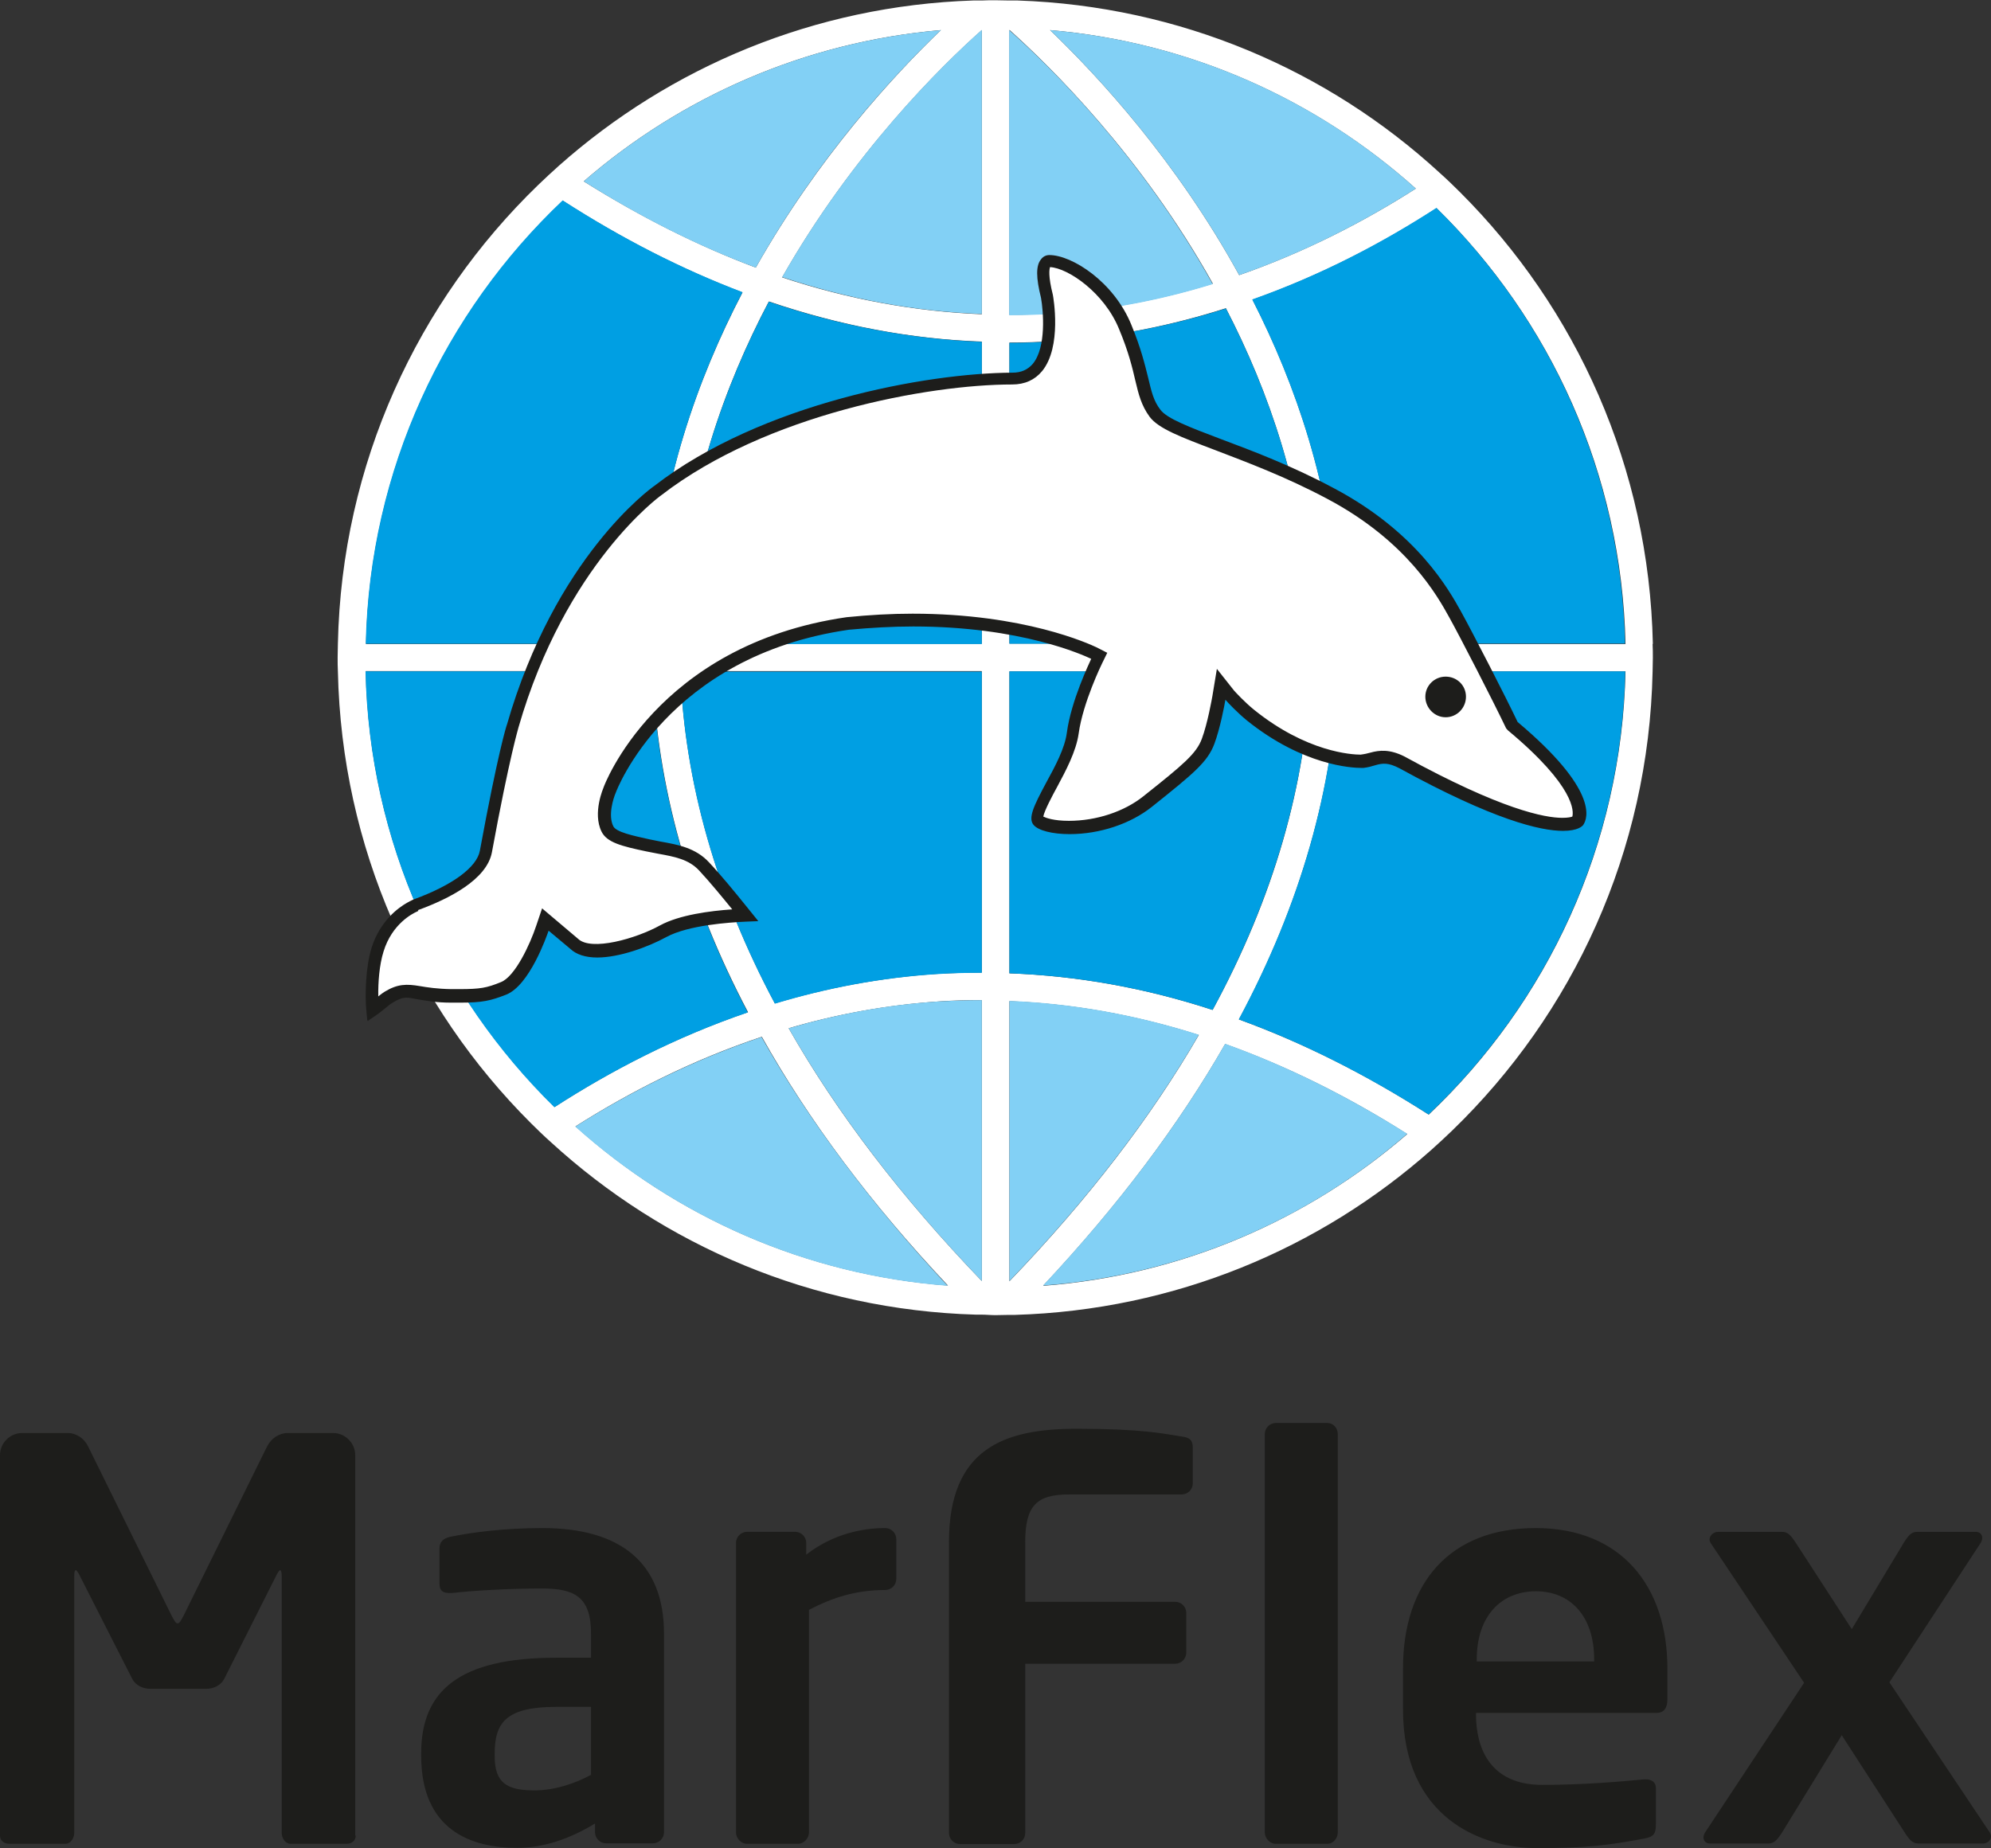 <?xml version="1.0" encoding="UTF-8"?>
<svg id="Laag_1" data-name="Laag 1" xmlns="http://www.w3.org/2000/svg" viewBox="0 0 79.37 73.7">
  <rect x="0" y="0" width="79.37" height="73.7" fill="#333333" stroke="none"/>
  <defs>
    <style>
      .cls-1 {
        fill: #82d0f5;
      }

      .cls-2 {
        fill: #1d1d1b;
      }

      .cls-3 {
        fill: #fff;
      }

      .cls-4 {
        fill: #009fe3;
      }
    </style>
  </defs>
  <g>
    <path class="cls-3" d="M65.89,25.67c-.15-7.03-3.05-13.38-7.69-18.01-.26-.26-.53-.52-.81-.77C52.94,2.8,47.05.24,40.57.02c-.11,0-.22,0-.34,0-.18,0-.37-.01-.55-.01h0s0,0,0,0c-.18,0-.37,0-.55.01-.11,0-.22,0-.34,0-6.33.21-12.08,2.66-16.5,6.58-.28.25-.56.51-.83.77-4.81,4.65-7.84,11.12-7.99,18.3,0,.18-.01.37-.01.55s0,.37.01.55c.15,7.03,3.05,13.38,7.69,18.01.26.26.53.52.81.77,4.49,4.11,10.41,6.68,16.93,6.87.08,0,.16,0,.23,0,.18,0,.37.02.55.02h0c.18,0,.37-.01.55-.01.08,0,.16,0,.23,0,6.37-.19,12.16-2.64,16.6-6.58.28-.25.56-.51.83-.77,4.81-4.65,7.84-11.12,7.99-18.3,0-.18.01-.37.01-.55s0-.37-.01-.55ZM56.95,44.44c-2.51-1.61-5.03-2.87-7.56-3.79,2.46-4.59,3.78-9.23,3.96-13.88h11.45c-.15,6.95-3.13,13.21-7.84,17.67ZM41.59,51.26c2.98-3.18,5.4-6.4,7.25-9.63,2.43.87,4.85,2.06,7.26,3.59-3.96,3.42-8.99,5.63-14.51,6.05ZM22.93,44.92c2.16-1.37,4.65-2.65,7.44-3.58,1.87,3.34,4.34,6.65,7.42,9.92-5.68-.43-10.85-2.75-14.85-6.35ZM22.43,8c2.38,1.53,4.77,2.75,7.17,3.66-1.82,3.49-3.26,7.62-3.55,12.26-.04.59-.05,1.17-.05,1.76h-11.41c.15-6.95,3.14-13.21,7.85-17.68ZM37.51,1.2c-1.89,1.81-4.9,5.08-7.38,9.47-2.29-.86-4.58-2.01-6.86-3.44,3.89-3.37,8.82-5.56,14.24-6.03ZM56.44,7.52c-2.05,1.31-4.41,2.53-7.04,3.45-2.5-4.55-5.6-7.91-7.54-9.77,5.58.48,10.64,2.79,14.58,6.32ZM39.14,51.08c-3.2-3.33-5.77-6.69-7.7-10.08,1.88-.55,3.89-.93,6.01-1.07.56-.04,1.13-.05,1.69-.05v11.2ZM40.24,1.19c1.64,1.47,5.26,5.02,8.11,10.12-2,.62-4.15,1.05-6.42,1.19-.56.04-1.13.05-1.69.05V1.19ZM39.14,12.53c-2.66-.11-5.31-.59-7.96-1.47,2.82-4.96,6.34-8.42,7.96-9.86v11.33ZM39.14,13.63v12.04h-12.04c0-.56.02-1.12.05-1.68.29-4.53,1.71-8.57,3.5-11.97,2.82.96,5.65,1.5,8.49,1.6ZM39.14,26.77v12.01c-.59,0-1.17.02-1.76.05-2.29.15-4.46.57-6.49,1.18-2.34-4.39-3.59-8.82-3.77-13.25h12.01ZM40.24,39.92c2.52.1,5.04.55,7.55,1.35-1.91,3.3-4.43,6.57-7.55,9.82v-11.16ZM40.24,38.81v-12.04h12.01c-.18,4.52-1.48,9.03-3.91,13.5-2.69-.88-5.39-1.36-8.1-1.46ZM40.24,25.67v-12.01c.59,0,1.17-.02,1.76-.06,2.44-.15,4.74-.63,6.87-1.31,1.73,3.34,3.08,7.28,3.36,11.69.04.56.05,1.12.05,1.68h-12.04ZM26.02,26.77c.17,4.55,1.43,9.1,3.8,13.59-2.9.99-5.48,2.34-7.71,3.78-4.53-4.44-7.39-10.58-7.53-17.38h11.45ZM53.38,25.67c0-.59-.02-1.17-.05-1.76-.29-4.51-1.65-8.54-3.4-11.96,2.75-.98,5.21-2.27,7.34-3.65,4.53,4.44,7.38,10.58,7.53,17.38h-11.41Z"/>
    <g>
      <path class="cls-1" d="M40.24,51.08c3.12-3.25,5.64-6.52,7.55-9.82-2.51-.8-5.03-1.25-7.55-1.35v11.16Z"/>
      <path class="cls-1" d="M22.93,44.92c4.01,3.59,9.17,5.92,14.85,6.35-3.07-3.28-5.54-6.59-7.42-9.92-2.78.93-5.28,2.21-7.44,3.58Z"/>
      <path class="cls-1" d="M41.59,51.26c5.53-.42,10.56-2.62,14.51-6.05-2.41-1.52-4.83-2.72-7.26-3.59-1.85,3.24-4.27,6.45-7.25,9.63Z"/>
      <path class="cls-1" d="M31.44,41c1.93,3.38,4.5,6.75,7.7,10.08v-11.2c-.56,0-1.13.02-1.69.05-2.12.13-4.12.52-6.01,1.07Z"/>
    </g>
    <g>
      <path class="cls-4" d="M26.02,26.77h-11.45c.15,6.8,3,12.94,7.53,17.38,2.23-1.44,4.81-2.79,7.71-3.78-2.37-4.5-3.63-9.04-3.8-13.59Z"/>
      <path class="cls-4" d="M26.05,23.91c.3-4.64,1.73-8.77,3.55-12.26-2.4-.91-4.8-2.13-7.17-3.66-4.71,4.46-7.7,10.72-7.85,17.68h11.41c0-.59.02-1.17.05-1.76Z"/>
      <path class="cls-4" d="M49.39,40.65c2.53.92,5.05,2.19,7.56,3.79,4.71-4.46,7.69-10.72,7.84-17.67h-11.45c-.17,4.65-1.5,9.29-3.96,13.88Z"/>
      <path class="cls-4" d="M57.26,8.29c-2.13,1.38-4.59,2.68-7.34,3.65,1.75,3.43,3.12,7.46,3.4,11.96.04.59.05,1.17.05,1.76h11.41c-.15-6.8-3-12.94-7.53-17.38Z"/>
      <path class="cls-4" d="M39.14,13.63c-2.84-.11-5.67-.64-8.49-1.6-1.79,3.4-3.21,7.43-3.5,11.97-.04.56-.05,1.12-.05,1.68h12.04v-12.04Z"/>
      <path class="cls-4" d="M27.12,26.77c.17,4.43,1.43,8.86,3.77,13.25,2.03-.61,4.2-1.04,6.49-1.18.59-.04,1.17-.05,1.76-.05v-12.01h-12.01Z"/>
      <path class="cls-4" d="M40.24,38.81c2.71.1,5.41.58,8.1,1.46,2.42-4.48,3.73-8.99,3.91-13.5h-12.01v12.04Z"/>
      <path class="cls-4" d="M40.24,13.66v12.01h12.04c0-.56-.02-1.12-.05-1.68-.28-4.41-1.63-8.35-3.36-11.69-2.14.68-4.44,1.15-6.87,1.31-.59.04-1.17.06-1.76.06Z"/>
    </g>
    <g>
      <path class="cls-1" d="M37.51,1.2c-5.42.47-10.35,2.66-14.24,6.03,2.28,1.44,4.57,2.59,6.86,3.44,2.47-4.39,5.48-7.66,7.38-9.47Z"/>
      <path class="cls-1" d="M49.4,10.97c2.62-.91,4.99-2.14,7.04-3.45-3.94-3.54-9-5.84-14.58-6.32,1.94,1.86,5.04,5.22,7.54,9.77Z"/>
      <path class="cls-1" d="M48.34,11.32c-2.84-5.1-6.46-8.66-8.11-10.12v11.37c.56,0,1.13-.02,1.69-.05,2.27-.14,4.41-.57,6.42-1.19Z"/>
      <path class="cls-1" d="M39.14,1.19c-1.62,1.44-5.14,4.9-7.96,9.86,2.65.88,5.3,1.37,7.96,1.47V1.19Z"/>
    </g>
    <g>
      <g>
        <path class="cls-3" d="M41.76,11.83s.6,3.27-1.38,3.27c-3.36,0-9.89,1.19-14.13,4.46,0,0-3.87,2.72-5.79,9.39,0,0-.34,1.07-1.07,5-.24,1.28-2.76,2.11-2.86,2.15h0s-1.06.41-1.48,1.75c-.23.73-.25,1.79-.2,2.36.23-.15.46-.37.62-.47.8-.5.96-.08,2.5-.06,1.16.02,1.44-.04,2.09-.3.71-.29,1.35-1.78,1.55-2.41l.11-.33,1.15.97c.68.66,2.58.02,3.55-.5.89-.48,2.47-.61,3.27-.64-.4-.49-1.09-1.36-1.64-1.94-.58-.62-1.41-.65-2.23-.83-.93-.2-1.46-.33-1.62-.65-.31-.62.07-1.5.09-1.54.01-.04,2.08-5.58,9.5-6.66.88-.09,1.75-.13,2.6-.13,4.54,0,7.11,1.27,7.22,1.32l.21.11-.1.21s-.78,1.58-.95,2.87c-.09.67-.49,1.41-.84,2.07-.29.53-.68,1.25-.54,1.42.09.11.5.28,1.24.28,1.15,0,2.32-.39,3.13-1.03,1.64-1.3,2.17-1.74,2.41-2.4.26-.68.43-1.73.43-1.74l.09-.53.33.42s.43.47.84.81c2.41,1.94,4.46,1.84,4.46,1.84.59-.08.78-.37,1.58.04,6,3.29,7.01,2.35,7.01,2.35.03-.05.72-1.03-2.61-3.81-.5-1.06-1.82-3.62-2.27-4.44-.48-.87-1.7-3.09-4.96-4.82-1.67-.89-3.24-1.48-4.5-1.95-1.32-.5-2.19-.83-2.5-1.24-.3-.4-.4-.8-.53-1.35-.12-.51-.27-1.15-.66-2.1-.65-1.6-2.23-2.62-3.03-2.62,0,0-.46-.08-.08,1.42Z"/>
        <path class="cls-2" d="M14.64,40.67l-.04-.42c-.05-.55-.03-1.67.21-2.45.34-1.08,1.07-1.61,1.43-1.81h0s.11-.06.11-.06c.03-.01.05-.02.06-.03h0s.04-.02.09-.04c1.55-.57,2.51-1.28,2.63-1.94.72-3.91,1.06-4.99,1.08-5.03,1.92-6.67,5.72-9.41,5.88-9.52,4.26-3.29,10.87-4.5,14.27-4.51.35,0,.61-.12.81-.35.55-.66.42-2.12.33-2.63-.2-.8-.21-1.29,0-1.54.08-.11.2-.17.33-.17.9,0,2.57,1.06,3.27,2.78.39.95.54,1.59.67,2.11.13.54.21.92.49,1.28.26.35,1.15.69,2.39,1.16,1.28.48,2.85,1.07,4.53,1.97,3.32,1.76,4.58,4.05,5.06,4.91.47.85,1.76,3.36,2.26,4.41,3.2,2.69,2.81,3.83,2.61,4.11-.03.04-.21.23-.8.23h0c-.9,0-2.76-.43-6.53-2.5-.43-.22-.65-.21-.98-.11-.13.04-.27.08-.45.1h-.08c-.37,0-2.32-.09-4.56-1.89-.38-.31-.77-.72-.86-.83-.04.24-.21,1.14-.44,1.76-.27.72-.81,1.17-2.49,2.51-.85.68-2.08,1.09-3.28,1.09-.68,0-1.25-.14-1.44-.37-.22-.27,0-.74.51-1.69.35-.64.74-1.36.82-1.99.17-1.27.9-2.78.97-2.94-.32-.15-2.8-1.29-7.09-1.29-.83,0-1.7.05-2.57.13-7.25,1.05-9.27,6.43-9.29,6.49-.1.23-.32.91-.1,1.35.12.23.77.37,1.45.52.15.03.3.06.45.09.68.12,1.38.25,1.91.82.48.51,1.05,1.21,1.47,1.73l.5.62-.5.02c-.66.03-2.29.14-3.16.61-.75.41-1.89.82-2.76.82-.47,0-.84-.12-1.08-.35l-.86-.72c-.08.23-.76,2.18-1.69,2.55-.62.24-.93.32-1.85.32h-.34c-.61,0-1.02-.08-1.32-.13-.41-.07-.56-.16-1.05.15-.07.04-.16.12-.26.2-.11.09-.23.19-.35.27l-.35.24ZM16.68,36.32l-.06.03c-.16.07-.99.48-1.33,1.59-.17.54-.22,1.25-.21,1.79.1-.08.19-.15.26-.19.51-.31.87-.31,1.4-.22.3.05.67.11,1.24.12h.33c.84,0,1.1-.05,1.66-.28.56-.22,1.16-1.5,1.41-2.26l.23-.68,1.43,1.21c.52.51,2.31,0,3.27-.53.77-.42,2-.58,2.88-.64-.4-.49-.9-1.1-1.32-1.55-.42-.45-.98-.55-1.64-.67-.15-.03-.31-.06-.46-.09-1-.21-1.58-.36-1.79-.79-.37-.75.08-1.75.08-1.76,0-.02,2.09-5.69,9.69-6.79.9-.09,1.78-.14,2.63-.14,4.46,0,7.05,1.21,7.33,1.34l.43.22-.21.43s-.76,1.55-.93,2.79c-.1.71-.51,1.48-.87,2.15-.16.29-.5.93-.54,1.16.1.05.41.17,1.02.17,1.1,0,2.21-.37,2.97-.98,1.6-1.27,2.11-1.7,2.33-2.29.23-.62.4-1.59.42-1.7l.18-1.09.68.86c.05.06.44.48.8.77,2.11,1.7,3.91,1.79,4.25,1.79.16-.02.28-.05.39-.08.36-.1.77-.14,1.35.15,3.88,2.13,5.61,2.45,6.3,2.45h0c.23,0,.35-.03.4-.05.05-.19.14-1.18-2.57-3.44l-.07-.08c-.52-1.09-1.83-3.64-2.27-4.43-.46-.83-1.67-3.03-4.86-4.72-1.65-.88-3.21-1.46-4.46-1.94-1.37-.52-2.27-.86-2.62-1.33-.33-.45-.44-.89-.57-1.44-.12-.52-.27-1.15-.65-2.06-.59-1.45-2.03-2.43-2.75-2.47-.03.08-.08.35.11,1.1.02.1.37,2.08-.43,3.05-.29.35-.69.53-1.19.53-3.33,0-9.81,1.19-13.98,4.41-.05.03-3.83,2.77-5.7,9.26,0,.02-.35,1.12-1.06,4.98-.2,1.09-1.71,1.86-2.95,2.31h0Z"/>
      </g>
      <path class="cls-2" d="M57.63,28.6c.45,0,.81-.37.81-.82s-.36-.8-.81-.8-.81.36-.81.8.36.82.81.82"/>
    </g>
  </g>
  <path class="cls-2" d="M79.37,73.24c0-.07-.02-.11-.04-.16l-4.01-6,3.64-5.56c.04-.07.06-.13.06-.2,0-.13-.09-.24-.26-.24h-2.27c-.25,0-.35.04-.6.44l-2.07,3.44-2.23-3.44c-.22-.33-.33-.44-.57-.44h-2.52c-.2,0-.35.15-.35.31,0,.04.02.09.04.13l3.73,5.58-3.95,5.97c-.04.07-.06.13-.06.2,0,.13.09.24.27.24h2.27c.24,0,.35-.07.59-.44l2.38-3.88,2.51,3.88c.24.38.36.44.6.44h2.51c.18,0,.33-.13.33-.28M63.54,66.25h-4.67v-.09c0-1.74.99-2.71,2.36-2.71s2.32.99,2.32,2.71v.09ZM66.47,67.77v-1.24c0-3.29-1.85-5.6-5.25-5.6s-5.29,2.16-5.29,5.6v1.63c0,4.34,3.13,5.53,5.34,5.53,1.98,0,2.84-.11,4.28-.38.4-.07.46-.22.46-.57v-1.46c0-.22-.18-.33-.4-.33h-.07c-.93.09-2.45.22-4.06.22-2.12,0-2.64-1.52-2.64-2.8v-.07h7.19c.31,0,.44-.2.44-.55M53.33,73.06v-15.88c0-.24-.18-.44-.42-.44h-2.05c-.24,0-.44.2-.44.44v15.88c0,.24.2.46.44.46h2.05c.24,0,.42-.22.42-.46M47.55,59.15v-1.41c0-.31-.11-.42-.44-.46-.71-.11-1.57-.31-4.19-.31-2.87,0-5.09.77-5.09,4.52v11.6c0,.24.2.44.44.44h2.16c.25,0,.44-.2.44-.44v-6.75h5.98c.24,0,.44-.2.44-.44v-1.59c0-.24-.2-.44-.44-.44h-5.98v-2.38c0-1.46.46-1.9,1.74-1.9h4.5c.24,0,.44-.2.44-.44M35.73,62.96v-1.59c0-.24-.2-.44-.44-.44-.88,0-2.07.22-3.15,1.06v-.47c0-.24-.2-.44-.44-.44h-1.92c-.24,0-.44.2-.44.44v11.54c0,.24.2.46.44.46h2.03c.24,0,.44-.22.44-.46v-8.87c.93-.48,1.85-.79,3.04-.79.24,0,.44-.2.44-.44M23.56,70.77c-.64.35-1.46.62-2.25.62-1.1,0-1.59-.29-1.59-1.37v-.09c0-1.23.44-1.87,2.45-1.87h1.39v2.71ZM26.47,73.08v-7.94c0-2.82-1.72-4.21-4.85-4.21-1.52,0-2.8.17-3.68.35-.29.07-.42.22-.42.46v1.41c0,.31.18.37.4.37h.11c.73-.09,2.18-.18,3.59-.18,1.3,0,1.94.35,1.94,1.79v.97h-1.39c-3.84,0-5.38,1.3-5.38,3.81v.09c0,2.98,1.99,3.68,3.82,3.68,1.06,0,2.09-.35,3.11-.97v.35c0,.24.2.44.44.44h1.87c.24,0,.44-.2.44-.44M14.16,73.19v-15.17c0-.48-.4-.88-.88-.88h-1.81c-.35,0-.66.22-.82.53l-3.33,6.75c-.11.2-.16.31-.24.31s-.13-.11-.24-.31l-3.33-6.75c-.15-.31-.46-.53-.81-.53H.88C.4,57.14,0,57.54,0,58.02v15.17c0,.22.18.33.38.33h2.23c.2,0,.35-.22.35-.44v-10.25c0-.15.02-.22.07-.22.02,0,.07.07.11.14l2.14,4.21c.13.24.42.38.71.38h2.23c.29,0,.57-.13.71-.38l2.12-4.21c.04-.07.09-.14.11-.14.04,0,.07.07.07.22v10.25c0,.22.15.44.35.44h2.23c.2,0,.37-.11.37-.33"/>
</svg>